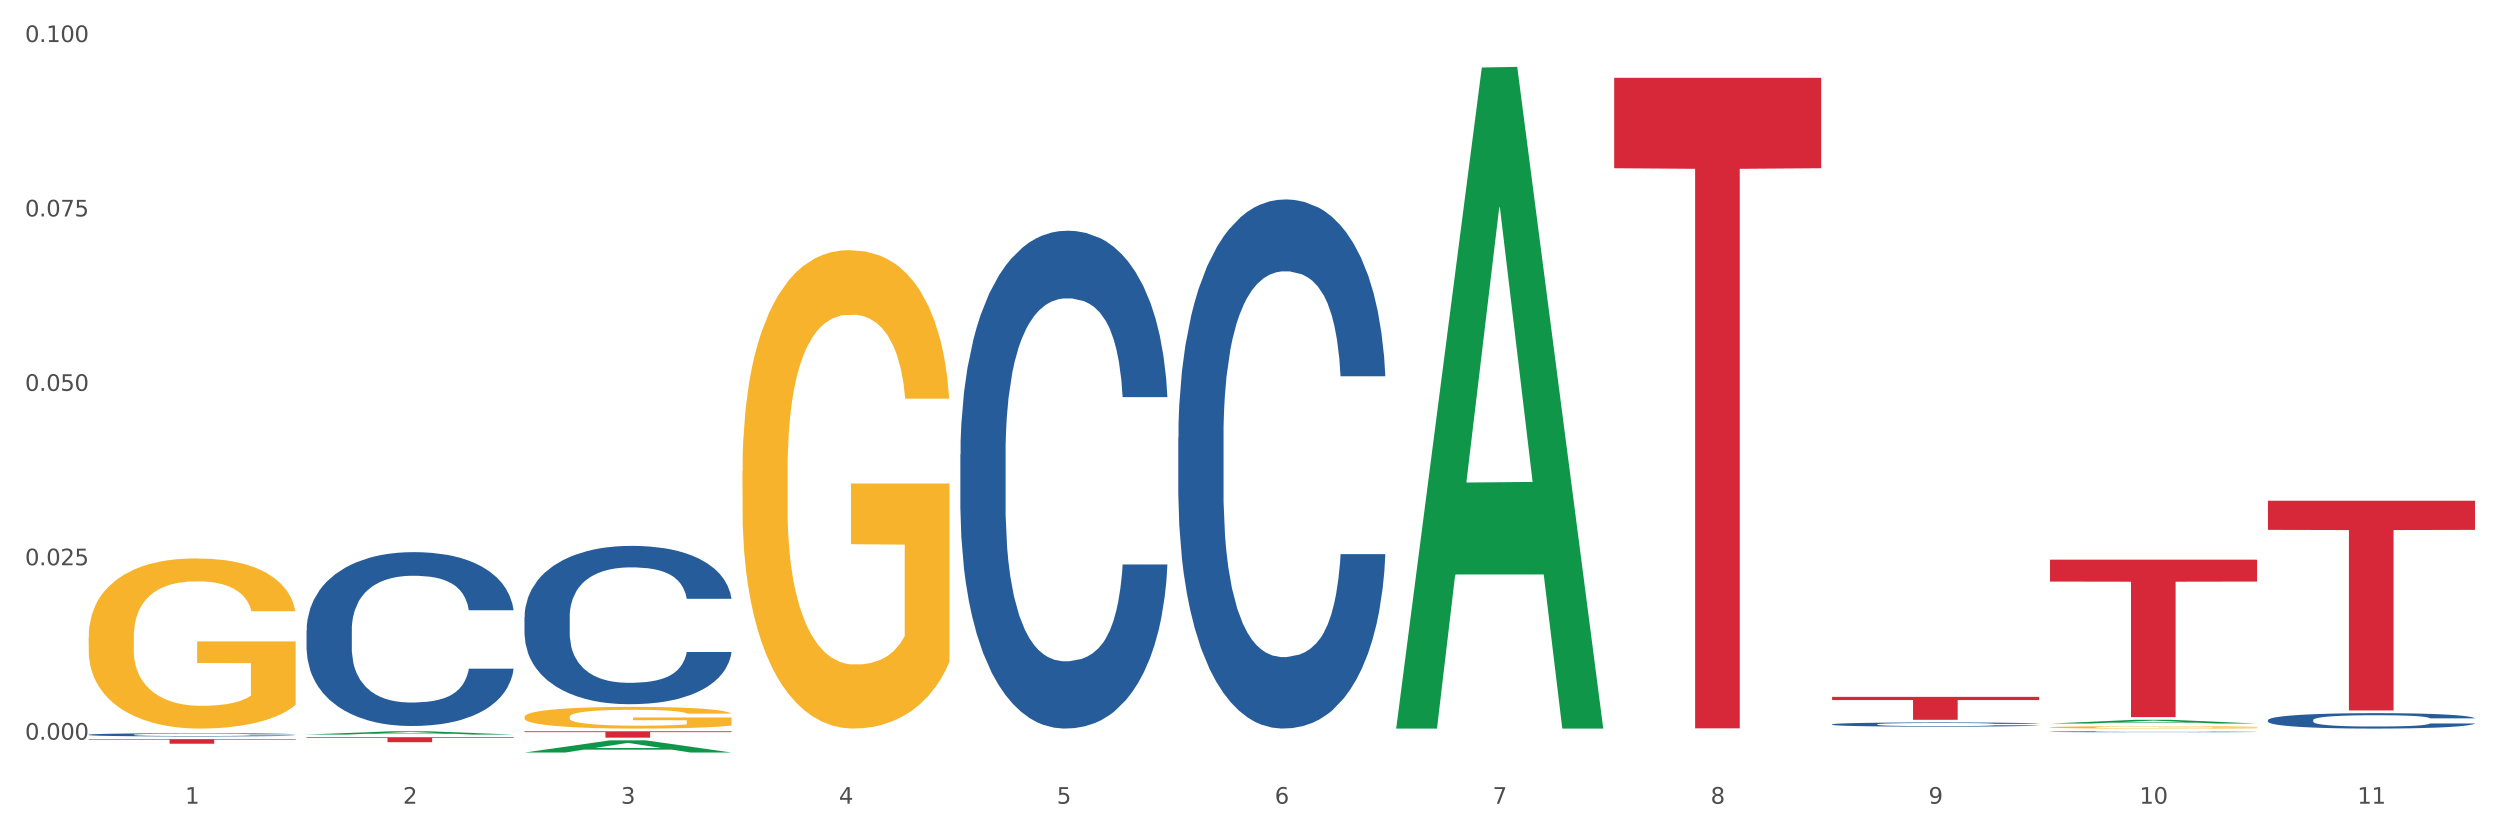 <?xml version="1.0" encoding="utf-8" standalone="no"?>
<!DOCTYPE svg PUBLIC "-//W3C//DTD SVG 1.1//EN"
  "http://www.w3.org/Graphics/SVG/1.1/DTD/svg11.dtd">
<svg xmlns:xlink="http://www.w3.org/1999/xlink" width="1080pt" height="360pt" viewBox="0 0 1080 360" xmlns="http://www.w3.org/2000/svg" version="1.1">
 <rect x="0" y="0" width="1080" height="360" fill="#333333" stroke="none"/>
 <defs>
  <style type="text/css">*{stroke-linejoin: round; stroke-linecap: butt}</style>
 </defs>
 <g id="figure_1">
  <g id="patch_1">
   <path d="M 0 360 
L 1080 360 
L 1080 0 
L 0 0 
z
" style="fill: #ffffff; stroke: #ffffff; stroke-linejoin: miter"/>
  </g>
  <g id="axes_1">
   <g id="matplotlib.axis_1">
    <g id="xtick_1">
     <g id="text_1">
      <!-- 1 -->
      <g style="fill: #4d4d4d" transform="translate(79.949 347.204) scale(0.096 -0.096)">
       <defs>
        <path id="DejaVuSans-31" d="M 794 531 
L 1825 531 
L 1825 4091 
L 703 3866 
L 703 4441 
L 1819 4666 
L 2450 4666 
L 2450 531 
L 3481 531 
L 3481 0 
L 794 0 
L 794 531 
z
" transform="scale(0.016)"/>
       </defs>
       <use xlink:href="#DejaVuSans-31"/>
      </g>
     </g>
    </g>
    <g id="xtick_2">
     <g id="text_2">
      <!-- 2 -->
      <g style="fill: #4d4d4d" transform="translate(174.097 347.204) scale(0.096 -0.096)">
       <defs>
        <path id="DejaVuSans-32" d="M 1228 531 
L 3431 531 
L 3431 0 
L 469 0 
L 469 531 
Q 828 903 1448 1529 
Q 2069 2156 2228 2338 
Q 2531 2678 2651 2914 
Q 2772 3150 2772 3378 
Q 2772 3750 2511 3984 
Q 2250 4219 1831 4219 
Q 1534 4219 1204 4116 
Q 875 4013 500 3803 
L 500 4441 
Q 881 4594 1212 4672 
Q 1544 4750 1819 4750 
Q 2544 4750 2975 4387 
Q 3406 4025 3406 3419 
Q 3406 3131 3298 2873 
Q 3191 2616 2906 2266 
Q 2828 2175 2409 1742 
Q 1991 1309 1228 531 
z
" transform="scale(0.016)"/>
       </defs>
       <use xlink:href="#DejaVuSans-32"/>
      </g>
     </g>
    </g>
    <g id="xtick_3">
     <g id="text_3">
      <!-- 3 -->
      <g style="fill: #4d4d4d" transform="translate(268.244 347.204) scale(0.096 -0.096)">
       <defs>
        <path id="DejaVuSans-33" d="M 2597 2516 
Q 3050 2419 3304 2112 
Q 3559 1806 3559 1356 
Q 3559 666 3084 287 
Q 2609 -91 1734 -91 
Q 1441 -91 1130 -33 
Q 819 25 488 141 
L 488 750 
Q 750 597 1062 519 
Q 1375 441 1716 441 
Q 2309 441 2620 675 
Q 2931 909 2931 1356 
Q 2931 1769 2642 2001 
Q 2353 2234 1838 2234 
L 1294 2234 
L 1294 2753 
L 1863 2753 
Q 2328 2753 2575 2939 
Q 2822 3125 2822 3475 
Q 2822 3834 2567 4026 
Q 2313 4219 1838 4219 
Q 1578 4219 1281 4162 
Q 984 4106 628 3988 
L 628 4550 
Q 988 4650 1302 4700 
Q 1616 4750 1894 4750 
Q 2613 4750 3031 4423 
Q 3450 4097 3450 3541 
Q 3450 3153 3228 2886 
Q 3006 2619 2597 2516 
z
" transform="scale(0.016)"/>
       </defs>
       <use xlink:href="#DejaVuSans-33"/>
      </g>
     </g>
    </g>
    <g id="xtick_4">
     <g id="text_4">
      <!-- 4 -->
      <g style="fill: #4d4d4d" transform="translate(362.392 347.204) scale(0.096 -0.096)">
       <defs>
        <path id="DejaVuSans-34" d="M 2419 4116 
L 825 1625 
L 2419 1625 
L 2419 4116 
z
M 2253 4666 
L 3047 4666 
L 3047 1625 
L 3713 1625 
L 3713 1100 
L 3047 1100 
L 3047 0 
L 2419 0 
L 2419 1100 
L 313 1100 
L 313 1709 
L 2253 4666 
z
" transform="scale(0.016)"/>
       </defs>
       <use xlink:href="#DejaVuSans-34"/>
      </g>
     </g>
    </g>
    <g id="xtick_5">
     <g id="text_5">
      <!-- 5 -->
      <g style="fill: #4d4d4d" transform="translate(456.54 347.204) scale(0.096 -0.096)">
       <defs>
        <path id="DejaVuSans-35" d="M 691 4666 
L 3169 4666 
L 3169 4134 
L 1269 4134 
L 1269 2991 
Q 1406 3038 1543 3061 
Q 1681 3084 1819 3084 
Q 2600 3084 3056 2656 
Q 3513 2228 3513 1497 
Q 3513 744 3044 326 
Q 2575 -91 1722 -91 
Q 1428 -91 1123 -41 
Q 819 9 494 109 
L 494 744 
Q 775 591 1075 516 
Q 1375 441 1709 441 
Q 2250 441 2565 725 
Q 2881 1009 2881 1497 
Q 2881 1984 2565 2268 
Q 2250 2553 1709 2553 
Q 1456 2553 1204 2497 
Q 953 2441 691 2322 
L 691 4666 
z
" transform="scale(0.016)"/>
       </defs>
       <use xlink:href="#DejaVuSans-35"/>
      </g>
     </g>
    </g>
    <g id="xtick_6">
     <g id="text_6">
      <!-- 6 -->
      <g style="fill: #4d4d4d" transform="translate(550.688 347.204) scale(0.096 -0.096)">
       <defs>
        <path id="DejaVuSans-36" d="M 2113 2584 
Q 1688 2584 1439 2293 
Q 1191 2003 1191 1497 
Q 1191 994 1439 701 
Q 1688 409 2113 409 
Q 2538 409 2786 701 
Q 3034 994 3034 1497 
Q 3034 2003 2786 2293 
Q 2538 2584 2113 2584 
z
M 3366 4563 
L 3366 3988 
Q 3128 4100 2886 4159 
Q 2644 4219 2406 4219 
Q 1781 4219 1451 3797 
Q 1122 3375 1075 2522 
Q 1259 2794 1537 2939 
Q 1816 3084 2150 3084 
Q 2853 3084 3261 2657 
Q 3669 2231 3669 1497 
Q 3669 778 3244 343 
Q 2819 -91 2113 -91 
Q 1303 -91 875 529 
Q 447 1150 447 2328 
Q 447 3434 972 4092 
Q 1497 4750 2381 4750 
Q 2619 4750 2861 4703 
Q 3103 4656 3366 4563 
z
" transform="scale(0.016)"/>
       </defs>
       <use xlink:href="#DejaVuSans-36"/>
      </g>
     </g>
    </g>
    <g id="xtick_7">
     <g id="text_7">
      <!-- 7 -->
      <g style="fill: #4d4d4d" transform="translate(644.835 347.204) scale(0.096 -0.096)">
       <defs>
        <path id="DejaVuSans-37" d="M 525 4666 
L 3525 4666 
L 3525 4397 
L 1831 0 
L 1172 0 
L 2766 4134 
L 525 4134 
L 525 4666 
z
" transform="scale(0.016)"/>
       </defs>
       <use xlink:href="#DejaVuSans-37"/>
      </g>
     </g>
    </g>
    <g id="xtick_8">
     <g id="text_8">
      <!-- 8 -->
      <g style="fill: #4d4d4d" transform="translate(738.983 347.204) scale(0.096 -0.096)">
       <defs>
        <path id="DejaVuSans-38" d="M 2034 2216 
Q 1584 2216 1326 1975 
Q 1069 1734 1069 1313 
Q 1069 891 1326 650 
Q 1584 409 2034 409 
Q 2484 409 2743 651 
Q 3003 894 3003 1313 
Q 3003 1734 2745 1975 
Q 2488 2216 2034 2216 
z
M 1403 2484 
Q 997 2584 770 2862 
Q 544 3141 544 3541 
Q 544 4100 942 4425 
Q 1341 4750 2034 4750 
Q 2731 4750 3128 4425 
Q 3525 4100 3525 3541 
Q 3525 3141 3298 2862 
Q 3072 2584 2669 2484 
Q 3125 2378 3379 2068 
Q 3634 1759 3634 1313 
Q 3634 634 3220 271 
Q 2806 -91 2034 -91 
Q 1263 -91 848 271 
Q 434 634 434 1313 
Q 434 1759 690 2068 
Q 947 2378 1403 2484 
z
M 1172 3481 
Q 1172 3119 1398 2916 
Q 1625 2713 2034 2713 
Q 2441 2713 2670 2916 
Q 2900 3119 2900 3481 
Q 2900 3844 2670 4047 
Q 2441 4250 2034 4250 
Q 1625 4250 1398 4047 
Q 1172 3844 1172 3481 
z
" transform="scale(0.016)"/>
       </defs>
       <use xlink:href="#DejaVuSans-38"/>
      </g>
     </g>
    </g>
    <g id="xtick_9">
     <g id="text_9">
      <!-- 9 -->
      <g style="fill: #4d4d4d" transform="translate(833.131 347.204) scale(0.096 -0.096)">
       <defs>
        <path id="DejaVuSans-39" d="M 703 97 
L 703 672 
Q 941 559 1184 500 
Q 1428 441 1663 441 
Q 2288 441 2617 861 
Q 2947 1281 2994 2138 
Q 2813 1869 2534 1725 
Q 2256 1581 1919 1581 
Q 1219 1581 811 2004 
Q 403 2428 403 3163 
Q 403 3881 828 4315 
Q 1253 4750 1959 4750 
Q 2769 4750 3195 4129 
Q 3622 3509 3622 2328 
Q 3622 1225 3098 567 
Q 2575 -91 1691 -91 
Q 1453 -91 1209 -44 
Q 966 3 703 97 
z
M 1959 2075 
Q 2384 2075 2632 2365 
Q 2881 2656 2881 3163 
Q 2881 3666 2632 3958 
Q 2384 4250 1959 4250 
Q 1534 4250 1286 3958 
Q 1038 3666 1038 3163 
Q 1038 2656 1286 2365 
Q 1534 2075 1959 2075 
z
" transform="scale(0.016)"/>
       </defs>
       <use xlink:href="#DejaVuSans-39"/>
      </g>
     </g>
    </g>
    <g id="xtick_10">
     <g id="text_10">
      <!-- 10 -->
      <g style="fill: #4d4d4d" transform="translate(924.224 347.204) scale(0.096 -0.096)">
       <defs>
        <path id="DejaVuSans-30" d="M 2034 4250 
Q 1547 4250 1301 3770 
Q 1056 3291 1056 2328 
Q 1056 1369 1301 889 
Q 1547 409 2034 409 
Q 2525 409 2770 889 
Q 3016 1369 3016 2328 
Q 3016 3291 2770 3770 
Q 2525 4250 2034 4250 
z
M 2034 4750 
Q 2819 4750 3233 4129 
Q 3647 3509 3647 2328 
Q 3647 1150 3233 529 
Q 2819 -91 2034 -91 
Q 1250 -91 836 529 
Q 422 1150 422 2328 
Q 422 3509 836 4129 
Q 1250 4750 2034 4750 
z
" transform="scale(0.016)"/>
       </defs>
       <use xlink:href="#DejaVuSans-31"/>
       <use xlink:href="#DejaVuSans-30" transform="translate(63.623 0)"/>
      </g>
     </g>
    </g>
    <g id="xtick_11">
     <g id="text_11">
      <!-- 11 -->
      <g style="fill: #4d4d4d" transform="translate(1018.372 347.204) scale(0.096 -0.096)">
       <use xlink:href="#DejaVuSans-31"/>
       <use xlink:href="#DejaVuSans-31" transform="translate(63.623 0)"/>
      </g>
     </g>
    </g>
    <g id="xtick_12"/>
    <g id="xtick_13"/>
    <g id="xtick_14"/>
    <g id="xtick_15"/>
    <g id="xtick_16"/>
    <g id="xtick_17"/>
    <g id="xtick_18"/>
    <g id="xtick_19"/>
    <g id="xtick_20"/>
    <g id="xtick_21"/>
   </g>
   <g id="matplotlib.axis_2">
    <g id="ytick_1">
     <g id="text_12">
      <!-- 0.000 -->
      <g style="fill: #4d4d4d" transform="translate(10.8 319.543) scale(0.096 -0.096)">
       <defs>
        <path id="DejaVuSans-2e" d="M 684 794 
L 1344 794 
L 1344 0 
L 684 0 
L 684 794 
z
" transform="scale(0.016)"/>
       </defs>
       <use xlink:href="#DejaVuSans-30"/>
       <use xlink:href="#DejaVuSans-2e" transform="translate(63.623 0)"/>
       <use xlink:href="#DejaVuSans-30" transform="translate(95.41 0)"/>
       <use xlink:href="#DejaVuSans-30" transform="translate(159.033 0)"/>
       <use xlink:href="#DejaVuSans-30" transform="translate(222.656 0)"/>
      </g>
     </g>
    </g>
    <g id="ytick_2">
     <g id="text_13">
      <!-- 0.025 -->
      <g style="fill: #4d4d4d" transform="translate(10.8 244.197) scale(0.096 -0.096)">
       <use xlink:href="#DejaVuSans-30"/>
       <use xlink:href="#DejaVuSans-2e" transform="translate(63.623 0)"/>
       <use xlink:href="#DejaVuSans-30" transform="translate(95.41 0)"/>
       <use xlink:href="#DejaVuSans-32" transform="translate(159.033 0)"/>
       <use xlink:href="#DejaVuSans-35" transform="translate(222.656 0)"/>
      </g>
     </g>
    </g>
    <g id="ytick_3">
     <g id="text_14">
      <!-- 0.050 -->
      <g style="fill: #4d4d4d" transform="translate(10.8 168.851) scale(0.096 -0.096)">
       <use xlink:href="#DejaVuSans-30"/>
       <use xlink:href="#DejaVuSans-2e" transform="translate(63.623 0)"/>
       <use xlink:href="#DejaVuSans-30" transform="translate(95.41 0)"/>
       <use xlink:href="#DejaVuSans-35" transform="translate(159.033 0)"/>
       <use xlink:href="#DejaVuSans-30" transform="translate(222.656 0)"/>
      </g>
     </g>
    </g>
    <g id="ytick_4">
     <g id="text_15">
      <!-- 0.075 -->
      <g style="fill: #4d4d4d" transform="translate(10.8 93.505) scale(0.096 -0.096)">
       <use xlink:href="#DejaVuSans-30"/>
       <use xlink:href="#DejaVuSans-2e" transform="translate(63.623 0)"/>
       <use xlink:href="#DejaVuSans-30" transform="translate(95.41 0)"/>
       <use xlink:href="#DejaVuSans-37" transform="translate(159.033 0)"/>
       <use xlink:href="#DejaVuSans-35" transform="translate(222.656 0)"/>
      </g>
     </g>
    </g>
    <g id="ytick_5">
     <g id="text_16">
      <!-- 0.100 -->
      <g style="fill: #4d4d4d" transform="translate(10.8 18.16) scale(0.096 -0.096)">
       <use xlink:href="#DejaVuSans-30"/>
       <use xlink:href="#DejaVuSans-2e" transform="translate(63.623 0)"/>
       <use xlink:href="#DejaVuSans-31" transform="translate(95.41 0)"/>
       <use xlink:href="#DejaVuSans-30" transform="translate(159.033 0)"/>
       <use xlink:href="#DejaVuSans-30" transform="translate(222.656 0)"/>
      </g>
     </g>
    </g>
    <g id="ytick_6"/>
    <g id="ytick_7"/>
    <g id="ytick_8"/>
    <g id="ytick_9"/>
   </g>
   <g id="PolyCollection_1">
    <path d="M 132.431 317.333 
L 132.523 317.331 
L 169.405 315.897 
L 184.712 315.896 
L 221.871 317.335 
L 204.167 317.335 
L 196.145 317 
L 158.064 317 
L 157.787 317.006 
L 150.042 317.335 
L 132.431 317.335 
L 132.431 317.333 
L 162.859 316.8 
L 191.351 316.799 
L 177.243 316.203 
L 177.059 316.2 
L 176.874 316.204 
L 162.767 316.799 
L 162.859 316.8 
L 132.431 317.333 
z
" clip-path="url(#p9c8bde594f)" style="fill: #109648"/>
    <path d="M 38.283 317.383 
L 38.389 317.382 
L 38.389 317.346 
L 38.706 317.298 
L 39.869 317.209 
L 41.349 317.142 
L 43.886 317.063 
L 45.261 317.03 
L 47.058 316.993 
L 50.758 316.933 
L 54.987 316.883 
L 57.947 316.855 
L 60.167 316.837 
L 65.136 316.805 
L 67.991 316.791 
L 70.951 316.78 
L 73.488 316.772 
L 77.717 316.763 
L 81.1 316.759 
L 85.012 316.758 
L 88.289 316.759 
L 92.624 316.764 
L 98.967 316.78 
L 101.399 316.789 
L 104.676 316.804 
L 108.059 316.824 
L 110.808 316.844 
L 113.98 316.874 
L 117.257 316.912 
L 120.429 316.96 
L 122.649 317.005 
L 124.446 317.052 
L 126.032 317.109 
L 127.195 317.171 
L 127.723 317.223 
L 108.376 317.223 
L 107.848 317.176 
L 106.79 317.125 
L 105.733 317.091 
L 104.57 317.063 
L 102.773 317.031 
L 101.187 317.011 
L 98.544 316.987 
L 96.113 316.972 
L 94.104 316.963 
L 91.672 316.955 
L 86.492 316.947 
L 82.792 316.947 
L 80.466 316.95 
L 77.611 316.956 
L 75.18 316.965 
L 72.325 316.98 
L 70.105 316.997 
L 67.885 317.019 
L 66.616 317.034 
L 64.713 317.062 
L 63.445 317.085 
L 61.753 317.124 
L 60.802 317.152 
L 59.11 317.224 
L 58.37 317.278 
L 58.053 317.315 
L 57.841 317.355 
L 57.841 317.554 
L 58.476 317.643 
L 59.004 317.681 
L 59.85 317.724 
L 61.436 317.78 
L 63.762 317.834 
L 66.193 317.874 
L 68.202 317.898 
L 70.105 317.916 
L 72.008 317.93 
L 74.334 317.942 
L 76.237 317.95 
L 79.091 317.958 
L 82.475 317.962 
L 85.118 317.962 
L 90.509 317.955 
L 92.941 317.949 
L 95.267 317.94 
L 97.804 317.926 
L 99.813 317.911 
L 100.976 317.899 
L 102.879 317.875 
L 104.359 317.85 
L 105.628 317.82 
L 106.473 317.795 
L 107.425 317.757 
L 108.165 317.714 
L 108.376 317.691 
L 127.723 317.691 
L 127.3 317.737 
L 126.56 317.781 
L 125.08 317.841 
L 123.917 317.875 
L 122.12 317.917 
L 120.217 317.953 
L 117.574 317.992 
L 115.142 318.021 
L 112.605 318.047 
L 109.856 318.07 
L 104.887 318.101 
L 103.09 318.11 
L 99.284 318.125 
L 96.324 318.134 
L 91.989 318.143 
L 87.549 318.148 
L 82.897 318.15 
L 78.774 318.147 
L 74.228 318.139 
L 71.374 318.132 
L 68.202 318.12 
L 64.502 318.103 
L 61.013 318.081 
L 57.736 318.056 
L 54.67 318.026 
L 51.815 317.993 
L 48.115 317.939 
L 45.366 317.885 
L 43.358 317.836 
L 41.983 317.794 
L 40.609 317.74 
L 39.869 317.704 
L 38.706 317.615 
L 38.283 317.532 
L 38.283 317.383 
z
" clip-path="url(#p9c8bde594f)" style="fill: #255c99"/>
    <path d="M 414.874 196.303 
L 414.979 196.106 
L 414.979 190.606 
L 415.297 183.142 
L 416.46 169.392 
L 417.94 158.982 
L 420.477 146.803 
L 421.851 141.696 
L 423.649 136 
L 427.349 126.768 
L 431.578 118.911 
L 434.538 114.589 
L 436.758 111.839 
L 441.727 106.928 
L 444.581 104.768 
L 447.542 103 
L 450.079 101.821 
L 454.308 100.446 
L 457.691 99.857 
L 461.603 99.661 
L 464.88 99.857 
L 469.214 100.643 
L 475.558 103 
L 477.989 104.375 
L 481.267 106.732 
L 484.65 109.875 
L 487.399 113.018 
L 490.57 117.536 
L 493.848 123.428 
L 497.019 130.893 
L 499.239 137.767 
L 501.037 145.035 
L 502.622 153.874 
L 503.785 163.499 
L 504.314 171.553 
L 484.967 171.553 
L 484.438 164.285 
L 483.381 156.428 
L 482.324 151.124 
L 481.161 146.803 
L 479.364 141.892 
L 477.778 138.75 
L 475.135 135.018 
L 472.703 132.66 
L 470.695 131.285 
L 468.263 130.107 
L 463.083 128.928 
L 459.382 128.928 
L 457.057 129.321 
L 454.202 130.303 
L 451.77 131.678 
L 448.916 134.035 
L 446.696 136.589 
L 444.476 139.928 
L 443.207 142.285 
L 441.304 146.607 
L 440.035 150.142 
L 438.344 156.232 
L 437.392 160.553 
L 435.701 171.749 
L 434.961 179.999 
L 434.644 185.696 
L 434.432 191.981 
L 434.432 222.624 
L 435.066 236.374 
L 435.595 242.266 
L 436.441 248.945 
L 438.027 257.588 
L 440.353 266.034 
L 442.784 272.123 
L 444.793 275.855 
L 446.696 278.605 
L 448.599 280.766 
L 450.925 282.73 
L 452.828 283.909 
L 455.682 285.087 
L 459.065 285.677 
L 461.708 285.677 
L 467.1 284.695 
L 469.532 283.712 
L 471.858 282.337 
L 474.395 280.177 
L 476.404 277.82 
L 477.566 276.052 
L 479.469 272.32 
L 480.95 268.391 
L 482.218 263.873 
L 483.064 259.945 
L 484.015 254.052 
L 484.756 247.374 
L 484.967 243.838 
L 504.314 243.838 
L 503.891 250.909 
L 503.151 257.784 
L 501.671 267.016 
L 500.508 272.32 
L 498.711 278.802 
L 496.808 284.302 
L 494.165 290.391 
L 491.733 294.909 
L 489.196 298.837 
L 486.447 302.373 
L 481.478 307.284 
L 479.681 308.659 
L 475.875 311.016 
L 472.915 312.391 
L 468.58 313.766 
L 464.14 314.551 
L 459.488 314.748 
L 455.365 314.355 
L 450.819 313.176 
L 447.964 311.998 
L 444.793 310.23 
L 441.093 307.48 
L 437.604 304.141 
L 434.326 300.212 
L 431.26 295.694 
L 428.406 290.587 
L 424.706 282.141 
L 421.957 273.891 
L 419.948 266.23 
L 418.574 259.748 
L 417.2 251.498 
L 416.46 245.802 
L 415.297 232.052 
L 414.874 219.285 
L 414.874 196.303 
z
" clip-path="url(#p9c8bde594f)" style="fill: #255c99"/>
    <path d="M 509.021 188.859 
L 509.127 188.651 
L 509.127 182.805 
L 509.444 174.873 
L 510.607 160.259 
L 512.087 149.195 
L 514.625 136.252 
L 515.999 130.824 
L 517.796 124.77 
L 521.496 114.958 
L 525.725 106.608 
L 528.686 102.015 
L 530.906 99.092 
L 535.875 93.873 
L 538.729 91.577 
L 541.689 89.698 
L 544.227 88.446 
L 548.455 86.984 
L 551.839 86.358 
L 555.75 86.149 
L 559.028 86.358 
L 563.362 87.193 
L 569.705 89.698 
L 572.137 91.16 
L 575.414 93.665 
L 578.797 97.005 
L 581.546 100.345 
L 584.718 105.147 
L 587.995 111.409 
L 591.167 119.342 
L 593.387 126.649 
L 595.184 134.373 
L 596.77 143.767 
L 597.933 153.996 
L 598.462 162.556 
L 579.115 162.556 
L 578.586 154.832 
L 577.529 146.481 
L 576.472 140.845 
L 575.309 136.252 
L 573.511 131.033 
L 571.926 127.693 
L 569.283 123.726 
L 566.851 121.221 
L 564.842 119.76 
L 562.411 118.507 
L 557.23 117.255 
L 553.53 117.255 
L 551.204 117.672 
L 548.35 118.716 
L 545.918 120.177 
L 543.064 122.682 
L 540.843 125.396 
L 538.623 128.945 
L 537.355 131.45 
L 535.452 136.043 
L 534.183 139.801 
L 532.492 146.272 
L 531.54 150.865 
L 529.848 162.764 
L 529.108 171.532 
L 528.791 177.586 
L 528.58 184.267 
L 528.58 216.833 
L 529.214 231.447 
L 529.743 237.709 
L 530.589 244.807 
L 532.174 253.993 
L 534.5 262.969 
L 536.932 269.441 
L 538.941 273.407 
L 540.843 276.33 
L 542.746 278.626 
L 545.072 280.714 
L 546.975 281.967 
L 549.83 283.219 
L 553.213 283.845 
L 555.856 283.845 
L 561.248 282.802 
L 563.679 281.758 
L 566.005 280.297 
L 568.542 278 
L 570.551 275.495 
L 571.714 273.616 
L 573.617 269.65 
L 575.097 265.475 
L 576.366 260.673 
L 577.212 256.498 
L 578.163 250.235 
L 578.903 243.137 
L 579.115 239.379 
L 598.462 239.379 
L 598.039 246.895 
L 597.299 254.201 
L 595.819 264.013 
L 594.656 269.65 
L 592.858 276.539 
L 590.955 282.384 
L 588.312 288.856 
L 585.881 293.657 
L 583.343 297.832 
L 580.595 301.59 
L 575.626 306.809 
L 573.829 308.27 
L 570.023 310.776 
L 567.062 312.237 
L 562.728 313.698 
L 558.288 314.533 
L 553.636 314.742 
L 549.513 314.324 
L 544.967 313.072 
L 542.112 311.819 
L 538.941 309.941 
L 535.24 307.018 
L 531.751 303.469 
L 528.474 299.294 
L 525.408 294.492 
L 522.554 289.064 
L 518.853 280.088 
L 516.105 271.32 
L 514.096 263.178 
L 512.722 256.289 
L 511.347 247.521 
L 510.607 241.467 
L 509.444 226.854 
L 509.021 213.284 
L 509.021 188.859 
z
" clip-path="url(#p9c8bde594f)" style="fill: #255c99"/>
    <path d="M 791.464 312.911 
L 791.57 312.909 
L 791.57 312.862 
L 791.887 312.799 
L 793.05 312.682 
L 794.53 312.593 
L 797.068 312.489 
L 798.442 312.446 
L 800.239 312.397 
L 803.939 312.319 
L 808.168 312.252 
L 811.129 312.215 
L 813.349 312.192 
L 818.318 312.15 
L 821.172 312.131 
L 824.132 312.116 
L 826.67 312.106 
L 830.898 312.094 
L 834.282 312.089 
L 838.193 312.088 
L 841.471 312.089 
L 845.805 312.096 
L 852.148 312.116 
L 854.58 312.128 
L 857.857 312.148 
L 861.24 312.175 
L 863.989 312.202 
L 867.161 312.24 
L 870.438 312.29 
L 873.61 312.354 
L 875.83 312.412 
L 877.627 312.474 
L 879.213 312.55 
L 880.376 312.632 
L 880.905 312.7 
L 861.558 312.7 
L 861.029 312.638 
L 859.972 312.571 
L 858.915 312.526 
L 857.752 312.489 
L 855.954 312.447 
L 854.369 312.421 
L 851.726 312.389 
L 849.294 312.369 
L 847.285 312.357 
L 844.854 312.347 
L 839.673 312.337 
L 835.973 312.337 
L 833.647 312.34 
L 830.793 312.349 
L 828.361 312.36 
L 825.507 312.381 
L 823.287 312.402 
L 821.066 312.431 
L 819.798 312.451 
L 817.895 312.488 
L 816.626 312.518 
L 814.935 312.57 
L 813.983 312.606 
L 812.291 312.702 
L 811.551 312.772 
L 811.234 312.821 
L 811.023 312.874 
L 811.023 313.135 
L 811.657 313.252 
L 812.186 313.302 
L 813.032 313.359 
L 814.617 313.433 
L 816.943 313.505 
L 819.375 313.557 
L 821.384 313.589 
L 823.287 313.612 
L 825.189 313.63 
L 827.515 313.647 
L 829.418 313.657 
L 832.273 313.667 
L 835.656 313.672 
L 838.299 313.672 
L 843.691 313.664 
L 846.122 313.656 
L 848.448 313.644 
L 850.986 313.625 
L 852.994 313.605 
L 854.157 313.59 
L 856.06 313.558 
L 857.54 313.525 
L 858.809 313.487 
L 859.655 313.453 
L 860.606 313.403 
L 861.346 313.346 
L 861.558 313.316 
L 880.905 313.316 
L 880.482 313.376 
L 879.742 313.435 
L 878.262 313.513 
L 877.099 313.558 
L 875.301 313.614 
L 873.398 313.661 
L 870.755 313.712 
L 868.324 313.751 
L 865.787 313.784 
L 863.038 313.814 
L 858.069 313.856 
L 856.272 313.868 
L 852.466 313.888 
L 849.505 313.9 
L 845.171 313.912 
L 840.731 313.918 
L 836.079 313.92 
L 831.956 313.917 
L 827.41 313.906 
L 824.555 313.896 
L 821.384 313.881 
L 817.683 313.858 
L 814.194 313.83 
L 810.917 313.796 
L 807.851 313.758 
L 804.997 313.714 
L 801.296 313.642 
L 798.548 313.572 
L 796.539 313.507 
L 795.165 313.451 
L 793.79 313.381 
L 793.05 313.333 
L 791.887 313.215 
L 791.464 313.107 
L 791.464 312.911 
z
" clip-path="url(#p9c8bde594f)" style="fill: #255c99"/>
    <path d="M 885.612 316.095 
L 885.718 316.095 
L 885.718 316.083 
L 886.035 316.068 
L 887.198 316.04 
L 888.678 316.018 
L 891.215 315.993 
L 892.59 315.983 
L 894.387 315.971 
L 898.087 315.952 
L 902.316 315.936 
L 905.276 315.927 
L 907.496 315.921 
L 912.465 315.911 
L 915.32 315.906 
L 918.28 315.903 
L 920.817 315.9 
L 925.046 315.898 
L 928.429 315.896 
L 932.341 315.896 
L 935.618 315.896 
L 939.953 315.898 
L 946.296 315.903 
L 948.728 315.906 
L 952.005 315.91 
L 955.388 315.917 
L 958.137 315.923 
L 961.309 315.933 
L 964.586 315.945 
L 967.758 315.96 
L 969.978 315.974 
L 971.775 315.989 
L 973.361 316.008 
L 974.524 316.027 
L 975.052 316.044 
L 955.705 316.044 
L 955.177 316.029 
L 954.119 316.013 
L 953.062 316.002 
L 951.899 315.993 
L 950.102 315.983 
L 948.516 315.976 
L 945.873 315.969 
L 943.442 315.964 
L 941.433 315.961 
L 939.001 315.959 
L 933.821 315.956 
L 930.121 315.956 
L 927.795 315.957 
L 924.94 315.959 
L 922.509 315.962 
L 919.654 315.967 
L 917.434 315.972 
L 915.214 315.979 
L 913.945 315.984 
L 912.042 315.993 
L 910.774 316 
L 909.082 316.012 
L 908.131 316.021 
L 906.439 316.044 
L 905.699 316.061 
L 905.382 316.073 
L 905.17 316.086 
L 905.17 316.149 
L 905.805 316.178 
L 906.333 316.19 
L 907.179 316.204 
L 908.765 316.221 
L 911.091 316.239 
L 913.522 316.251 
L 915.531 316.259 
L 917.434 316.265 
L 919.337 316.269 
L 921.663 316.273 
L 923.566 316.276 
L 926.42 316.278 
L 929.804 316.279 
L 932.447 316.279 
L 937.838 316.277 
L 940.27 316.275 
L 942.596 316.272 
L 945.133 316.268 
L 947.142 316.263 
L 948.305 316.259 
L 950.208 316.252 
L 951.688 316.244 
L 952.957 316.234 
L 953.802 316.226 
L 954.754 316.214 
L 955.494 316.2 
L 955.705 316.193 
L 975.052 316.193 
L 974.629 316.208 
L 973.889 316.222 
L 972.409 316.241 
L 971.246 316.252 
L 969.449 316.265 
L 967.546 316.276 
L 964.903 316.289 
L 962.471 316.298 
L 959.934 316.306 
L 957.185 316.314 
L 952.217 316.324 
L 950.419 316.327 
L 946.613 316.331 
L 943.653 316.334 
L 939.319 316.337 
L 934.878 316.339 
L 930.226 316.339 
L 926.103 316.338 
L 921.557 316.336 
L 918.703 316.333 
L 915.531 316.33 
L 911.831 316.324 
L 908.342 316.317 
L 905.065 316.309 
L 901.999 316.3 
L 899.144 316.289 
L 895.444 316.272 
L 892.695 316.255 
L 890.687 316.239 
L 889.312 316.226 
L 887.938 316.209 
L 887.198 316.197 
L 886.035 316.169 
L 885.612 316.142 
L 885.612 316.095 
z
" clip-path="url(#p9c8bde594f)" style="fill: #255c99"/>
    <path d="M 979.76 311.076 
L 979.865 311.07 
L 979.865 310.9 
L 980.183 310.669 
L 981.346 310.242 
L 982.826 309.92 
L 985.363 309.542 
L 986.737 309.384 
L 988.535 309.207 
L 992.235 308.921 
L 996.464 308.678 
L 999.424 308.544 
L 1001.644 308.458 
L 1006.613 308.306 
L 1009.467 308.239 
L 1012.428 308.184 
L 1014.965 308.148 
L 1019.194 308.105 
L 1022.577 308.087 
L 1026.489 308.081 
L 1029.766 308.087 
L 1034.101 308.111 
L 1040.444 308.184 
L 1042.875 308.227 
L 1046.153 308.3 
L 1049.536 308.397 
L 1052.285 308.495 
L 1055.456 308.635 
L 1058.734 308.818 
L 1061.905 309.049 
L 1064.125 309.262 
L 1065.923 309.487 
L 1067.508 309.761 
L 1068.671 310.06 
L 1069.2 310.309 
L 1049.853 310.309 
L 1049.324 310.084 
L 1048.267 309.84 
L 1047.21 309.676 
L 1046.047 309.542 
L 1044.25 309.39 
L 1042.664 309.292 
L 1040.021 309.177 
L 1037.589 309.104 
L 1035.581 309.061 
L 1033.149 309.025 
L 1027.969 308.988 
L 1024.268 308.988 
L 1021.943 309 
L 1019.088 309.031 
L 1016.656 309.073 
L 1013.802 309.146 
L 1011.582 309.226 
L 1009.362 309.329 
L 1008.093 309.402 
L 1006.19 309.536 
L 1004.921 309.646 
L 1003.23 309.834 
L 1002.278 309.968 
L 1000.587 310.315 
L 999.847 310.571 
L 999.53 310.748 
L 999.318 310.942 
L 999.318 311.892 
L 999.952 312.319 
L 1000.481 312.501 
L 1001.327 312.708 
L 1002.913 312.976 
L 1005.239 313.238 
L 1007.67 313.427 
L 1009.679 313.542 
L 1011.582 313.628 
L 1013.485 313.695 
L 1015.811 313.755 
L 1017.714 313.792 
L 1020.568 313.828 
L 1023.951 313.847 
L 1026.594 313.847 
L 1031.986 313.816 
L 1034.418 313.786 
L 1036.744 313.743 
L 1039.281 313.676 
L 1041.29 313.603 
L 1042.452 313.548 
L 1044.355 313.433 
L 1045.836 313.311 
L 1047.104 313.171 
L 1047.95 313.049 
L 1048.901 312.866 
L 1049.642 312.659 
L 1049.853 312.55 
L 1069.2 312.55 
L 1068.777 312.769 
L 1068.037 312.982 
L 1066.557 313.268 
L 1065.394 313.433 
L 1063.597 313.634 
L 1061.694 313.804 
L 1059.051 313.993 
L 1056.619 314.133 
L 1054.082 314.255 
L 1051.333 314.364 
L 1046.364 314.517 
L 1044.567 314.559 
L 1040.761 314.632 
L 1037.801 314.675 
L 1033.466 314.717 
L 1029.026 314.742 
L 1024.374 314.748 
L 1020.251 314.736 
L 1015.705 314.699 
L 1012.851 314.663 
L 1009.679 314.608 
L 1005.979 314.523 
L 1002.49 314.419 
L 999.212 314.297 
L 996.147 314.157 
L 993.292 313.999 
L 989.592 313.737 
L 986.843 313.481 
L 984.834 313.244 
L 983.46 313.043 
L 982.086 312.787 
L 981.346 312.611 
L 980.183 312.185 
L 979.76 311.789 
L 979.76 311.076 
z
" clip-path="url(#p9c8bde594f)" style="fill: #255c99"/>
    <path d="M 38.283 275.205 
L 38.389 275.138 
L 38.389 272.721 
L 38.6 270.64 
L 39.656 265.605 
L 41.24 261.443 
L 42.401 259.227 
L 43.563 257.414 
L 44.936 255.602 
L 46.625 253.722 
L 49.687 250.969 
L 51.588 249.56 
L 53.911 248.083 
L 58.135 245.934 
L 61.197 244.726 
L 64.365 243.719 
L 69.54 242.51 
L 72.919 241.973 
L 76.509 241.571 
L 80.838 241.302 
L 84.112 241.235 
L 91.292 241.436 
L 97.417 242.04 
L 100.374 242.51 
L 104.175 243.316 
L 106.182 243.853 
L 109.455 244.927 
L 112.834 246.337 
L 115.157 247.546 
L 118.642 249.828 
L 121.282 252.111 
L 123.711 254.93 
L 124.978 256.877 
L 125.928 258.69 
L 126.773 260.771 
L 127.618 264.061 
L 108.61 264.061 
L 107.871 261.711 
L 106.71 259.496 
L 105.02 257.347 
L 103.542 256.005 
L 101.007 254.326 
L 98.684 253.252 
L 96.256 252.446 
L 93.299 251.775 
L 90.976 251.439 
L 87.702 251.171 
L 81.261 251.238 
L 76.931 251.775 
L 73.975 252.446 
L 72.074 253.051 
L 70.384 253.722 
L 68.484 254.662 
L 66.266 256.072 
L 64.682 257.347 
L 63.098 258.959 
L 61.831 260.57 
L 60.669 262.45 
L 59.719 264.464 
L 58.98 266.545 
L 58.346 269.096 
L 57.818 273.325 
L 57.818 282.523 
L 58.03 284.604 
L 58.558 287.357 
L 59.191 289.438 
L 60.247 291.922 
L 61.197 293.6 
L 62.993 296.017 
L 64.999 298.031 
L 66.583 299.307 
L 68.167 300.381 
L 70.912 301.858 
L 73.975 303.066 
L 76.615 303.805 
L 80.205 304.476 
L 82.634 304.745 
L 84.745 304.879 
L 89.92 304.879 
L 93.616 304.678 
L 97.734 304.208 
L 100.902 303.603 
L 103.542 302.865 
L 106.498 301.657 
L 108.399 300.515 
L 108.399 286.484 
L 85.168 286.417 
L 85.168 277.085 
L 127.723 277.085 
L 127.723 304.476 
L 125.928 305.886 
L 123.922 307.162 
L 121.81 308.303 
L 118.642 309.713 
L 114.841 311.055 
L 111.461 311.995 
L 107.871 312.801 
L 103.647 313.539 
L 98.156 314.211 
L 94.777 314.479 
L 90.553 314.681 
L 85.59 314.748 
L 81.261 314.614 
L 77.037 314.278 
L 72.602 313.674 
L 68.272 312.801 
L 64.999 311.928 
L 61.725 310.854 
L 58.241 309.444 
L 55.495 308.101 
L 53.383 306.893 
L 51.06 305.349 
L 48.526 303.335 
L 46.625 301.522 
L 44.936 299.642 
L 43.14 297.226 
L 41.873 295.144 
L 40.606 292.526 
L 39.867 290.579 
L 39.022 287.558 
L 38.389 283.329 
L 38.283 275.205 
z
" clip-path="url(#p9c8bde594f)" style="fill: #f7b32b"/>
    <path d="M 132.431 272.272 
L 132.536 272.203 
L 132.536 270.282 
L 132.854 267.675 
L 134.016 262.873 
L 135.497 259.237 
L 138.034 254.984 
L 139.408 253.2 
L 141.206 251.211 
L 144.906 247.987 
L 149.135 245.242 
L 152.095 243.733 
L 154.315 242.773 
L 159.284 241.058 
L 162.138 240.303 
L 165.099 239.686 
L 167.636 239.274 
L 171.865 238.794 
L 175.248 238.588 
L 179.16 238.519 
L 182.437 238.588 
L 186.771 238.862 
L 193.115 239.686 
L 195.546 240.166 
L 198.824 240.989 
L 202.207 242.087 
L 204.956 243.184 
L 208.127 244.762 
L 211.405 246.82 
L 214.576 249.427 
L 216.796 251.828 
L 218.594 254.367 
L 220.179 257.454 
L 221.342 260.815 
L 221.871 263.628 
L 202.524 263.628 
L 201.995 261.09 
L 200.938 258.346 
L 199.881 256.493 
L 198.718 254.984 
L 196.921 253.269 
L 195.335 252.171 
L 192.692 250.868 
L 190.26 250.045 
L 188.252 249.564 
L 185.82 249.153 
L 180.64 248.741 
L 176.939 248.741 
L 174.614 248.878 
L 171.759 249.221 
L 169.327 249.702 
L 166.473 250.525 
L 164.253 251.417 
L 162.033 252.583 
L 160.764 253.406 
L 158.861 254.915 
L 157.592 256.15 
L 155.901 258.277 
L 154.949 259.786 
L 153.258 263.697 
L 152.518 266.578 
L 152.201 268.567 
L 151.989 270.763 
L 151.989 281.465 
L 152.623 286.267 
L 153.152 288.325 
L 153.998 290.657 
L 155.584 293.676 
L 157.91 296.626 
L 160.341 298.752 
L 162.35 300.056 
L 164.253 301.016 
L 166.156 301.771 
L 168.482 302.457 
L 170.385 302.869 
L 173.239 303.28 
L 176.622 303.486 
L 179.265 303.486 
L 184.657 303.143 
L 187.089 302.8 
L 189.414 302.32 
L 191.952 301.565 
L 193.961 300.742 
L 195.123 300.125 
L 197.026 298.821 
L 198.507 297.449 
L 199.775 295.871 
L 200.621 294.499 
L 201.572 292.441 
L 202.313 290.109 
L 202.524 288.874 
L 221.871 288.874 
L 221.448 291.343 
L 220.708 293.744 
L 219.228 296.969 
L 218.065 298.821 
L 216.268 301.085 
L 214.365 303.006 
L 211.722 305.132 
L 209.29 306.71 
L 206.753 308.082 
L 204.004 309.317 
L 199.035 311.032 
L 197.238 311.513 
L 193.432 312.336 
L 190.472 312.816 
L 186.137 313.296 
L 181.697 313.571 
L 177.045 313.639 
L 172.922 313.502 
L 168.376 313.09 
L 165.521 312.679 
L 162.35 312.061 
L 158.65 311.101 
L 155.161 309.935 
L 151.883 308.563 
L 148.817 306.985 
L 145.963 305.201 
L 142.263 302.251 
L 139.514 299.37 
L 137.505 296.694 
L 136.131 294.43 
L 134.757 291.549 
L 134.016 289.56 
L 132.854 284.758 
L 132.431 280.298 
L 132.431 272.272 
z
" clip-path="url(#p9c8bde594f)" style="fill: #255c99"/>
    <path d="M 979.76 216.308 
L 1069.2 216.308 
L 1069.2 228.901 
L 1034.017 228.987 
L 1034.017 306.933 
L 1014.73 306.933 
L 1014.73 228.987 
L 979.76 228.901 
L 979.76 216.393 
L 979.76 216.308 
z
" clip-path="url(#p9c8bde594f)" style="fill: #d62839"/>
    <path d="M 885.612 241.786 
L 975.052 241.786 
L 975.052 251.238 
L 939.87 251.302 
L 939.87 309.798 
L 920.583 309.798 
L 920.583 251.302 
L 885.612 251.238 
L 885.612 241.85 
L 885.612 241.786 
z
" clip-path="url(#p9c8bde594f)" style="fill: #d62839"/>
    <path d="M 791.464 301.048 
L 880.905 301.048 
L 880.905 302.423 
L 845.722 302.432 
L 845.722 310.94 
L 826.435 310.94 
L 826.435 302.432 
L 791.464 302.423 
L 791.464 301.058 
L 791.464 301.048 
z
" clip-path="url(#p9c8bde594f)" style="fill: #d62839"/>
    <path d="M 697.317 33.621 
L 786.757 33.621 
L 786.757 72.673 
L 751.574 72.937 
L 751.574 314.636 
L 732.287 314.636 
L 732.287 72.937 
L 697.317 72.673 
L 697.317 33.885 
L 697.317 33.621 
z
" clip-path="url(#p9c8bde594f)" style="fill: #d62839"/>
    <path d="M 226.578 315.896 
L 316.019 315.896 
L 316.019 316.281 
L 280.836 316.284 
L 280.836 318.67 
L 261.549 318.67 
L 261.549 316.284 
L 226.578 316.281 
L 226.578 315.899 
L 226.578 315.896 
z
" clip-path="url(#p9c8bde594f)" style="fill: #d62839"/>
    <path d="M 132.431 318.483 
L 221.871 318.483 
L 221.871 318.783 
L 186.688 318.785 
L 186.688 320.638 
L 167.401 320.638 
L 167.401 318.785 
L 132.431 318.783 
L 132.431 318.486 
L 132.431 318.483 
z
" clip-path="url(#p9c8bde594f)" style="fill: #d62839"/>
    <path d="M 38.283 319.298 
L 127.723 319.298 
L 127.723 319.576 
L 92.541 319.578 
L 92.541 321.302 
L 73.254 321.302 
L 73.254 319.578 
L 38.283 319.576 
L 38.283 319.3 
L 38.283 319.298 
z
" clip-path="url(#p9c8bde594f)" style="fill: #d62839"/>
    <path d="M 226.578 266.55 
L 226.684 266.488 
L 226.684 264.738 
L 227.001 262.364 
L 228.164 257.991 
L 229.644 254.68 
L 232.182 250.806 
L 233.556 249.182 
L 235.353 247.37 
L 239.053 244.434 
L 243.282 241.935 
L 246.243 240.56 
L 248.463 239.686 
L 253.432 238.124 
L 256.286 237.437 
L 259.246 236.874 
L 261.784 236.499 
L 266.012 236.062 
L 269.396 235.875 
L 273.307 235.812 
L 276.585 235.875 
L 280.919 236.125 
L 287.262 236.874 
L 289.694 237.312 
L 292.971 238.061 
L 296.354 239.061 
L 299.103 240.06 
L 302.275 241.497 
L 305.552 243.372 
L 308.724 245.746 
L 310.944 247.932 
L 312.741 250.244 
L 314.327 253.055 
L 315.49 256.117 
L 316.019 258.678 
L 296.672 258.678 
L 296.143 256.367 
L 295.086 253.868 
L 294.029 252.181 
L 292.866 250.806 
L 291.068 249.244 
L 289.483 248.245 
L 286.84 247.058 
L 284.408 246.308 
L 282.399 245.871 
L 279.968 245.496 
L 274.787 245.121 
L 271.087 245.121 
L 268.761 245.246 
L 265.907 245.558 
L 263.475 245.996 
L 260.621 246.745 
L 258.4 247.558 
L 256.18 248.62 
L 254.912 249.369 
L 253.009 250.744 
L 251.74 251.868 
L 250.048 253.805 
L 249.097 255.18 
L 247.405 258.741 
L 246.665 261.365 
L 246.348 263.176 
L 246.137 265.176 
L 246.137 274.922 
L 246.771 279.295 
L 247.3 281.169 
L 248.146 283.293 
L 249.731 286.042 
L 252.057 288.729 
L 254.489 290.665 
L 256.497 291.853 
L 258.4 292.727 
L 260.303 293.414 
L 262.629 294.039 
L 264.532 294.414 
L 267.387 294.789 
L 270.77 294.976 
L 273.413 294.976 
L 278.805 294.664 
L 281.236 294.352 
L 283.562 293.914 
L 286.099 293.227 
L 288.108 292.477 
L 289.271 291.915 
L 291.174 290.728 
L 292.654 289.478 
L 293.923 288.042 
L 294.769 286.792 
L 295.72 284.918 
L 296.46 282.794 
L 296.672 281.669 
L 316.019 281.669 
L 315.596 283.918 
L 314.856 286.105 
L 313.376 289.041 
L 312.213 290.728 
L 310.415 292.79 
L 308.512 294.539 
L 305.869 296.476 
L 303.438 297.913 
L 300.9 299.162 
L 298.152 300.287 
L 293.183 301.849 
L 291.386 302.286 
L 287.58 303.036 
L 284.619 303.473 
L 280.285 303.91 
L 275.845 304.16 
L 271.193 304.223 
L 267.07 304.098 
L 262.524 303.723 
L 259.669 303.348 
L 256.497 302.786 
L 252.797 301.911 
L 249.308 300.849 
L 246.031 299.599 
L 242.965 298.163 
L 240.111 296.538 
L 236.41 293.852 
L 233.662 291.228 
L 231.653 288.791 
L 230.279 286.73 
L 228.904 284.106 
L 228.164 282.294 
L 227.001 277.921 
L 226.578 273.86 
L 226.578 266.55 
z
" clip-path="url(#p9c8bde594f)" style="fill: #255c99"/>
    <path d="M 226.578 325.089 
L 226.671 325.084 
L 263.553 319.823 
L 278.859 319.818 
L 316.019 325.098 
L 298.315 325.098 
L 290.293 323.869 
L 252.212 323.869 
L 251.935 323.889 
L 244.19 325.098 
L 226.578 325.098 
L 226.578 325.089 
L 257.006 323.135 
L 285.498 323.13 
L 271.391 320.944 
L 271.206 320.934 
L 271.022 320.949 
L 256.914 323.13 
L 257.006 323.135 
L 226.578 325.089 
z
" clip-path="url(#p9c8bde594f)" style="fill: #109648"/>
    <path d="M 603.169 314.207 
L 603.261 313.938 
L 640.144 29.156 
L 655.45 28.887 
L 692.609 314.743 
L 674.906 314.743 
L 666.884 248.178 
L 628.802 248.178 
L 628.526 249.251 
L 620.78 314.743 
L 603.169 314.743 
L 603.169 314.207 
L 633.597 208.453 
L 662.089 208.185 
L 647.981 89.816 
L 647.797 89.279 
L 647.613 90.085 
L 633.505 208.185 
L 633.597 208.453 
L 603.169 314.207 
z
" clip-path="url(#p9c8bde594f)" style="fill: #109648"/>
    <path d="M 885.612 312.571 
L 885.704 312.569 
L 922.587 310.948 
L 937.893 310.946 
L 975.052 312.574 
L 957.349 312.574 
L 949.327 312.195 
L 911.245 312.195 
L 910.969 312.201 
L 903.223 312.574 
L 885.612 312.574 
L 885.612 312.571 
L 916.04 311.968 
L 944.532 311.967 
L 930.424 311.293 
L 930.24 311.29 
L 930.056 311.295 
L 915.948 311.967 
L 916.04 311.968 
L 885.612 312.571 
z
" clip-path="url(#p9c8bde594f)" style="fill: #109648"/>
    <path d="M 226.578 309.704 
L 226.684 309.695 
L 226.684 309.387 
L 226.895 309.122 
L 227.951 308.479 
L 229.535 307.948 
L 230.697 307.666 
L 231.858 307.434 
L 233.231 307.203 
L 234.92 306.963 
L 237.983 306.612 
L 239.884 306.433 
L 242.207 306.244 
L 246.43 305.97 
L 249.493 305.816 
L 252.661 305.688 
L 257.835 305.533 
L 261.214 305.465 
L 264.804 305.413 
L 269.134 305.379 
L 272.407 305.371 
L 279.588 305.396 
L 285.712 305.473 
L 288.669 305.533 
L 292.471 305.636 
L 294.477 305.705 
L 297.75 305.842 
L 301.13 306.021 
L 303.453 306.176 
L 306.937 306.467 
L 309.577 306.758 
L 312.006 307.118 
L 313.273 307.366 
L 314.223 307.597 
L 315.068 307.863 
L 315.913 308.282 
L 296.906 308.282 
L 296.166 307.983 
L 295.005 307.7 
L 293.315 307.426 
L 291.837 307.255 
L 289.303 307.041 
L 286.98 306.904 
L 284.551 306.801 
L 281.594 306.715 
L 279.271 306.672 
L 275.998 306.638 
L 269.556 306.647 
L 265.227 306.715 
L 262.27 306.801 
L 260.369 306.878 
L 258.68 306.963 
L 256.779 307.083 
L 254.561 307.263 
L 252.977 307.426 
L 251.394 307.631 
L 250.126 307.837 
L 248.965 308.077 
L 248.014 308.334 
L 247.275 308.599 
L 246.642 308.925 
L 246.114 309.464 
L 246.114 310.637 
L 246.325 310.903 
L 246.853 311.254 
L 247.486 311.519 
L 248.542 311.836 
L 249.493 312.05 
L 251.288 312.359 
L 253.294 312.616 
L 254.878 312.778 
L 256.462 312.915 
L 259.208 313.104 
L 262.27 313.258 
L 264.91 313.352 
L 268.5 313.438 
L 270.929 313.472 
L 273.041 313.489 
L 278.215 313.489 
L 281.911 313.463 
L 286.029 313.403 
L 289.197 313.326 
L 291.837 313.232 
L 294.794 313.078 
L 296.694 312.932 
L 296.694 311.143 
L 273.463 311.134 
L 273.463 309.944 
L 316.019 309.944 
L 316.019 313.438 
L 314.223 313.617 
L 312.217 313.78 
L 310.105 313.926 
L 306.937 314.106 
L 303.136 314.277 
L 299.757 314.397 
L 296.166 314.5 
L 291.943 314.594 
L 286.452 314.679 
L 283.073 314.714 
L 278.849 314.739 
L 273.886 314.748 
L 269.556 314.731 
L 265.332 314.688 
L 260.897 314.611 
L 256.568 314.5 
L 253.294 314.388 
L 250.021 314.251 
L 246.536 314.071 
L 243.791 313.9 
L 241.679 313.746 
L 239.356 313.549 
L 236.821 313.292 
L 234.92 313.061 
L 233.231 312.821 
L 231.436 312.513 
L 230.169 312.247 
L 228.901 311.913 
L 228.162 311.665 
L 227.318 311.28 
L 226.684 310.74 
L 226.578 309.704 
z
" clip-path="url(#p9c8bde594f)" style="fill: #f7b32b"/>
    <path d="M 320.726 203.565 
L 320.832 203.376 
L 320.832 196.581 
L 321.043 190.729 
L 322.099 176.571 
L 323.683 164.868 
L 324.844 158.639 
L 326.006 153.542 
L 327.379 148.445 
L 329.068 143.16 
L 332.13 135.421 
L 334.031 131.456 
L 336.354 127.304 
L 340.578 121.263 
L 343.64 117.865 
L 346.808 115.034 
L 351.983 111.636 
L 355.362 110.126 
L 358.952 108.993 
L 363.281 108.238 
L 366.555 108.05 
L 373.735 108.616 
L 379.86 110.315 
L 382.817 111.636 
L 386.618 113.901 
L 388.625 115.411 
L 391.898 118.432 
L 395.277 122.396 
L 397.6 125.793 
L 401.085 132.212 
L 403.725 138.63 
L 406.154 146.558 
L 407.421 152.032 
L 408.371 157.129 
L 409.216 162.98 
L 410.061 172.23 
L 391.053 172.23 
L 390.314 165.623 
L 389.153 159.394 
L 387.463 153.353 
L 385.985 149.578 
L 383.45 144.859 
L 381.127 141.839 
L 378.699 139.573 
L 375.742 137.686 
L 373.419 136.742 
L 370.145 135.987 
L 363.704 136.176 
L 359.374 137.686 
L 356.418 139.573 
L 354.517 141.272 
L 352.827 143.16 
L 350.927 145.803 
L 348.709 149.767 
L 347.125 153.353 
L 345.541 157.884 
L 344.274 162.414 
L 343.112 167.699 
L 342.162 173.362 
L 341.423 179.214 
L 340.789 186.387 
L 340.261 198.279 
L 340.261 224.14 
L 340.473 229.992 
L 341.001 237.732 
L 341.634 243.583 
L 342.69 250.568 
L 343.64 255.287 
L 345.436 262.082 
L 347.442 267.745 
L 349.026 271.332 
L 350.61 274.352 
L 353.355 278.505 
L 356.418 281.903 
L 359.058 283.979 
L 362.648 285.867 
L 365.077 286.622 
L 367.189 286.999 
L 372.363 286.999 
L 376.059 286.433 
L 380.177 285.112 
L 383.345 283.413 
L 385.985 281.336 
L 388.941 277.939 
L 390.842 274.73 
L 390.842 235.278 
L 367.611 235.089 
L 367.611 208.85 
L 410.166 208.85 
L 410.166 285.867 
L 408.371 289.831 
L 406.365 293.417 
L 404.253 296.626 
L 401.085 300.59 
L 397.284 304.366 
L 393.904 307.008 
L 390.314 309.274 
L 386.09 311.35 
L 380.599 313.238 
L 377.22 313.993 
L 372.996 314.559 
L 368.033 314.748 
L 363.704 314.37 
L 359.48 313.427 
L 355.045 311.728 
L 350.715 309.274 
L 347.442 306.82 
L 344.168 303.799 
L 340.684 299.835 
L 337.938 296.06 
L 335.826 292.662 
L 333.503 288.321 
L 330.969 282.658 
L 329.068 277.561 
L 327.379 272.276 
L 325.583 265.48 
L 324.316 259.628 
L 323.049 252.266 
L 322.31 246.792 
L 321.465 238.298 
L 320.832 226.406 
L 320.726 203.565 
z
" clip-path="url(#p9c8bde594f)" style="fill: #f7b32b"/>
    <path d="M 885.612 314.196 
L 885.718 314.195 
L 885.718 314.161 
L 885.929 314.132 
L 886.985 314.062 
L 888.569 314.004 
L 889.73 313.973 
L 890.892 313.947 
L 892.265 313.922 
L 893.954 313.896 
L 897.016 313.858 
L 898.917 313.838 
L 901.24 313.817 
L 905.464 313.787 
L 908.526 313.77 
L 911.694 313.756 
L 916.869 313.739 
L 920.248 313.732 
L 923.838 313.726 
L 928.167 313.723 
L 931.441 313.722 
L 938.622 313.724 
L 944.746 313.733 
L 947.703 313.739 
L 951.504 313.751 
L 953.511 313.758 
L 956.784 313.773 
L 960.163 313.793 
L 962.486 313.81 
L 965.971 313.842 
L 968.611 313.873 
L 971.04 313.913 
L 972.307 313.94 
L 973.257 313.965 
L 974.102 313.994 
L 974.947 314.04 
L 955.939 314.04 
L 955.2 314.007 
L 954.039 313.977 
L 952.349 313.947 
L 950.871 313.928 
L 948.336 313.904 
L 946.013 313.889 
L 943.585 313.878 
L 940.628 313.869 
L 938.305 313.864 
L 935.031 313.86 
L 928.59 313.861 
L 924.26 313.869 
L 921.304 313.878 
L 919.403 313.887 
L 917.713 313.896 
L 915.813 313.909 
L 913.595 313.929 
L 912.011 313.947 
L 910.427 313.969 
L 909.16 313.992 
L 907.999 314.018 
L 907.048 314.046 
L 906.309 314.075 
L 905.675 314.111 
L 905.147 314.17 
L 905.147 314.298 
L 905.359 314.327 
L 905.887 314.365 
L 906.52 314.395 
L 907.576 314.429 
L 908.526 314.453 
L 910.322 314.486 
L 912.328 314.515 
L 913.912 314.532 
L 915.496 314.547 
L 918.241 314.568 
L 921.304 314.585 
L 923.944 314.595 
L 927.534 314.604 
L 929.963 314.608 
L 932.075 314.61 
L 937.249 314.61 
L 940.945 314.607 
L 945.063 314.601 
L 948.231 314.592 
L 950.871 314.582 
L 953.827 314.565 
L 955.728 314.549 
L 955.728 314.353 
L 932.497 314.352 
L 932.497 314.222 
L 975.052 314.222 
L 975.052 314.604 
L 973.257 314.624 
L 971.251 314.642 
L 969.139 314.658 
L 965.971 314.678 
L 962.17 314.696 
L 958.79 314.709 
L 955.2 314.721 
L 950.976 314.731 
L 945.485 314.74 
L 942.106 314.744 
L 937.882 314.747 
L 932.919 314.748 
L 928.59 314.746 
L 924.366 314.741 
L 919.931 314.733 
L 915.601 314.721 
L 912.328 314.709 
L 909.054 314.694 
L 905.57 314.674 
L 902.824 314.655 
L 900.712 314.638 
L 898.389 314.617 
L 895.855 314.589 
L 893.954 314.563 
L 892.265 314.537 
L 890.469 314.503 
L 889.202 314.474 
L 887.935 314.438 
L 887.196 314.41 
L 886.351 314.368 
L 885.718 314.309 
L 885.612 314.196 
z
" clip-path="url(#p9c8bde594f)" style="fill: #f7b32b"/>
   </g>
  </g>
 </g>
 <defs>
  <clipPath id="p9c8bde594f">
   <rect x="38.283" y="14.077" width="1030.917" height="325.832"/>
  </clipPath>
 </defs>
</svg>
